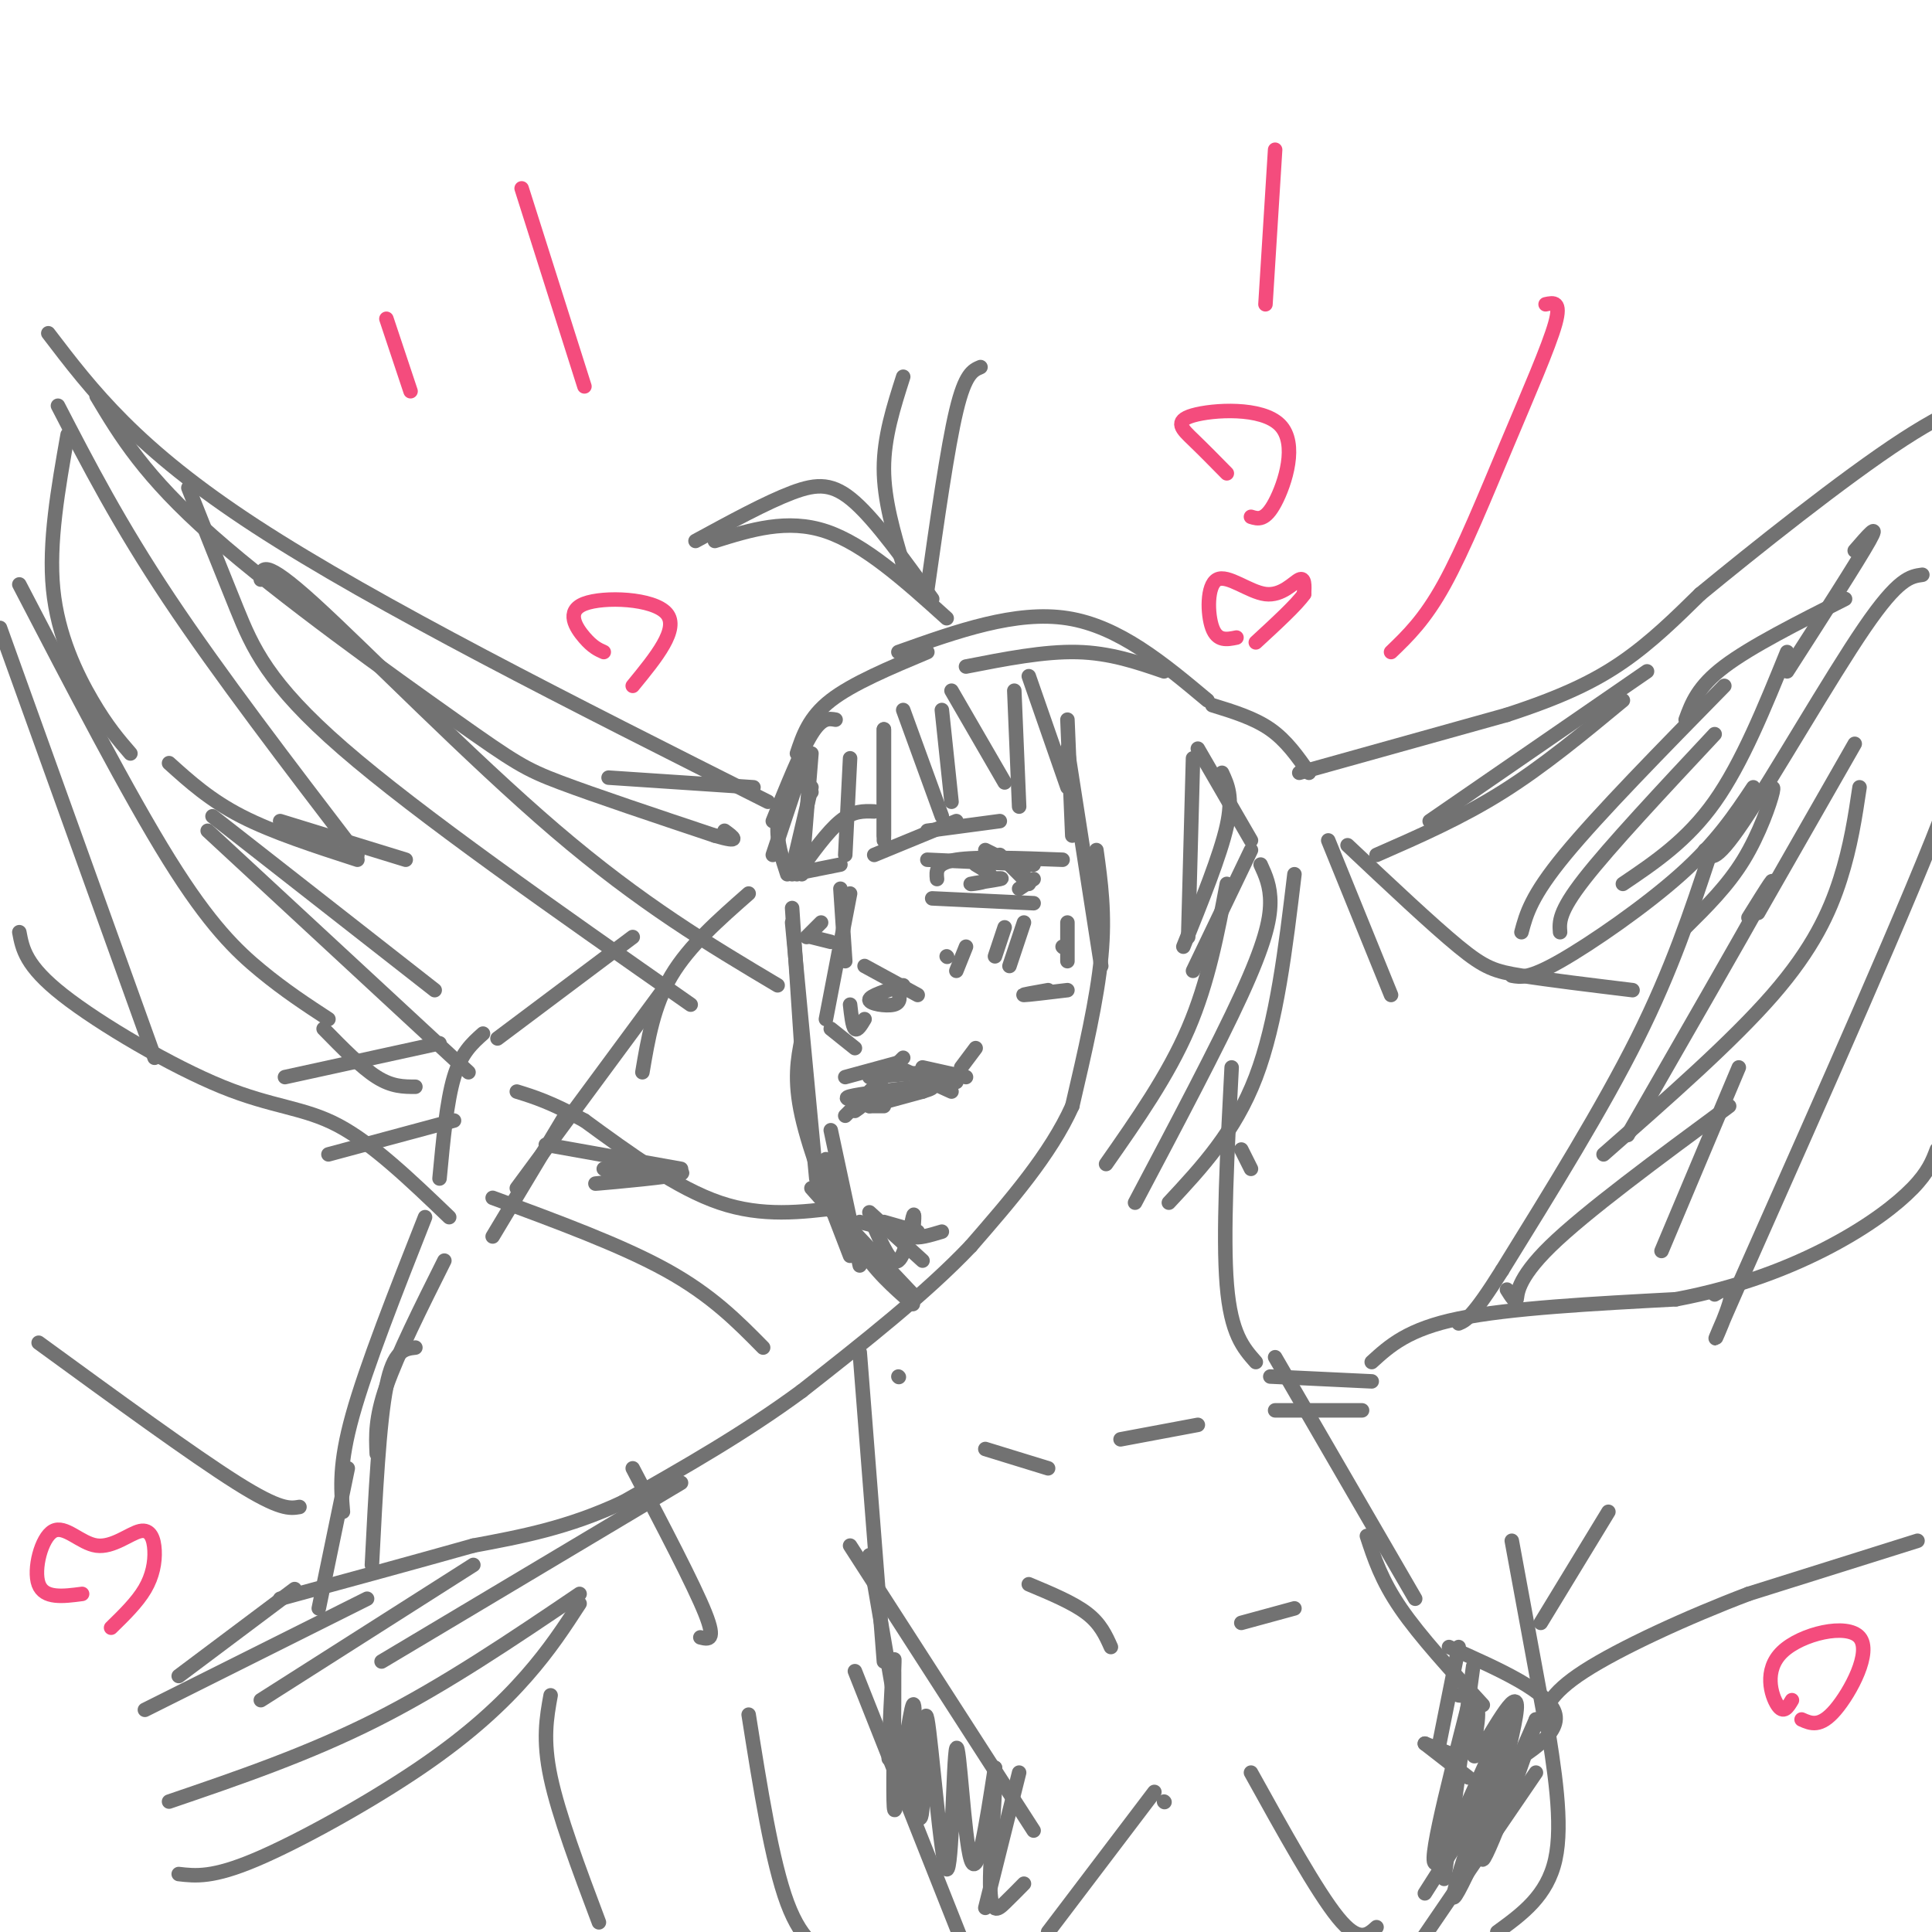 <svg viewBox='0 0 400 400' version='1.1' xmlns='http://www.w3.org/2000/svg' xmlns:xlink='http://www.w3.org/1999/xlink'><g fill='none' stroke='#727272' stroke-width='3' stroke-linecap='round' stroke-linejoin='round'><path d='M164,188c0.000,0.000 2.000,30.000 2,30'/><path d='M164,191c0.000,0.000 5.000,53.000 5,53'/><path d='M168,246c0.000,0.000 16.000,18.000 16,18'/><path d='M172,250c0.000,0.000 17.000,18.000 17,18'/><path d='M166,215c-0.833,4.250 -1.667,8.500 0,16c1.667,7.500 5.833,18.250 10,29'/><path d='M171,240c2.000,6.500 4.000,13.000 7,18c3.000,5.000 7.000,8.500 11,12'/><path d='M178,262c0.000,0.000 -6.000,-28.000 -6,-28'/><path d='M174,184c0.000,0.000 1.000,15.000 1,15'/><path d='M176,185c0.000,0.000 -5.000,26.000 -5,26'/><path d='M172,213c0.000,0.000 5.000,4.000 5,4'/><path d='M193,186c0.000,0.000 21.000,1.000 21,1'/><path d='M192,178c0.000,0.000 22.000,1.000 22,1'/><path d='M194,182c-0.167,-1.667 -0.333,-3.333 4,-4c4.333,-0.667 13.167,-0.333 22,0'/><path d='M204,176c0.000,0.000 8.000,4.000 8,4'/><path d='M207,177c0.000,0.000 6.000,6.000 6,6'/><path d='M214,182c0.000,0.000 -3.000,2.000 -3,2'/><path d='M207,170c0.000,0.000 -15.000,2.000 -15,2'/><path d='M198,170c0.000,0.000 -17.000,7.000 -17,7'/><path d='M174,179c0.000,0.000 -10.000,2.000 -10,2'/><path d='M190,206c0.000,0.000 -11.000,-6.000 -11,-6'/><path d='M187,204c-3.489,1.089 -6.978,2.178 -7,3c-0.022,0.822 3.422,1.378 5,1c1.578,-0.378 1.289,-1.689 1,-3'/><path d='M176,208c0.250,2.250 0.500,4.500 1,5c0.500,0.500 1.250,-0.750 2,-2'/><path d='M175,223c0.000,0.000 11.000,-3.000 11,-3'/><path d='M175,231c0.000,0.000 12.000,-12.000 12,-12'/><path d='M180,223c0.000,0.000 12.000,-1.000 12,-1'/><path d='M186,221c0.000,0.000 11.000,5.000 11,5'/><path d='M191,221c0.000,0.000 9.000,2.000 9,2'/><path d='M197,224c0.000,0.000 -15.000,3.000 -15,3'/><path d='M190,225c-6.083,0.750 -12.167,1.500 -14,2c-1.833,0.500 0.583,0.750 3,1'/><path d='M179,228c0.167,0.500 -0.917,1.250 -2,2'/><path d='M180,229c0.000,0.000 3.000,0.000 3,0'/><path d='M180,229c0.000,0.000 11.000,-3.000 11,-3'/><path d='M191,226c2.167,-0.667 2.083,-0.833 2,-1'/><path d='M192,224c0.000,0.000 6.000,0.000 6,0'/><path d='M199,221c0.000,0.000 3.000,-4.000 3,-4'/><path d='M202,179c1.917,1.125 3.833,2.250 3,3c-0.833,0.750 -4.417,1.125 -4,1c0.417,-0.125 4.833,-0.750 6,-1c1.167,-0.250 -0.917,-0.125 -3,0'/><path d='M170,191c0.000,0.000 -3.000,3.000 -3,3'/><path d='M168,194c0.000,0.000 4.000,1.000 4,1'/><path d='M167,156c0.000,0.000 -7.000,21.000 -7,21'/><path d='M168,156c0.000,0.000 -2.000,25.000 -2,25'/><path d='M168,163c0.000,0.000 -4.000,17.000 -4,17'/><path d='M168,164c-1.311,-1.089 -2.622,-2.178 -4,-1c-1.378,1.178 -2.822,4.622 -3,8c-0.178,3.378 0.911,6.689 2,10'/><path d='M165,181c3.167,-4.417 6.333,-8.833 9,-11c2.667,-2.167 4.833,-2.083 7,-2'/><path d='M176,157c0.000,0.000 -1.000,20.000 -1,20'/><path d='M183,151c0.000,0.000 0.000,22.000 0,22'/><path d='M183,174c0.000,0.000 0.000,-23.000 0,-23'/><path d='M187,147c0.000,0.000 8.000,22.000 8,22'/><path d='M197,166c0.000,0.000 -2.000,-19.000 -2,-19'/><path d='M197,143c0.000,0.000 11.000,19.000 11,19'/><path d='M211,167c0.000,0.000 -1.000,-24.000 -1,-24'/><path d='M213,140c0.000,0.000 8.000,23.000 8,23'/><path d='M222,173c0.000,0.000 -1.000,-24.000 -1,-24'/><path d='M221,155c0.000,0.000 7.000,45.000 7,45'/><path d='M227,176c0.917,6.583 1.833,13.167 1,22c-0.833,8.833 -3.417,19.917 -6,31'/><path d='M222,229c-4.500,10.000 -12.750,19.500 -21,29'/><path d='M201,258c-9.333,9.833 -22.167,19.917 -35,30'/><path d='M166,288c-12.000,8.833 -24.500,15.917 -37,23'/><path d='M129,311c-11.333,5.333 -21.167,7.167 -31,9'/><path d='M98,320c-11.833,3.333 -25.917,7.167 -40,11'/><path d='M155,185c-6.167,5.417 -12.333,10.833 -16,17c-3.667,6.167 -4.833,13.083 -6,20'/><path d='M138,204c0.000,0.000 -31.000,42.000 -31,42'/><path d='M117,231c0.000,0.000 -15.000,25.000 -15,25'/><path d='M92,261c-4.833,9.667 -9.667,19.333 -12,26c-2.333,6.667 -2.167,10.333 -2,14'/><path d='M86,279c-2.250,0.250 -4.500,0.500 -6,8c-1.500,7.500 -2.250,22.250 -3,37'/><path d='M88,252c-6.083,15.417 -12.167,30.833 -15,41c-2.833,10.167 -2.417,15.083 -2,20'/><path d='M72,304c0.000,0.000 -6.000,29.000 -6,29'/><path d='M61,329c0.000,0.000 -24.000,18.000 -24,18'/><path d='M30,354c0.000,0.000 46.000,-23.000 46,-23'/><path d='M98,324c0.000,0.000 -44.000,28.000 -44,28'/><path d='M35,373c14.417,-4.917 28.833,-9.833 43,-17c14.167,-7.167 28.083,-16.583 42,-26'/><path d='M141,307c0.000,0.000 -62.000,37.000 -62,37'/><path d='M37,388c3.506,0.405 7.012,0.810 16,-3c8.988,-3.810 23.458,-11.833 34,-19c10.542,-7.167 17.155,-13.476 22,-19c4.845,-5.524 7.923,-10.262 11,-15'/><path d='M212,191c0.000,0.000 -3.000,9.000 -3,9'/><path d='M208,192c0.000,0.000 -2.000,6.000 -2,6'/><path d='M200,196c0.000,0.000 -2.000,5.000 -2,5'/><path d='M196,198c0.000,0.000 0.100,0.100 0.1,0.1'/><path d='M221,191c0.000,0.000 0.000,8.000 0,8'/><path d='M220,196c0.000,0.000 0.100,0.100 0.1,0.1'/><path d='M217,205c-2.833,0.500 -5.667,1.000 -5,1c0.667,0.000 4.833,-0.500 9,-1'/><path d='M247,157c0.000,0.000 -1.000,37.000 -1,37'/><path d='M245,196c3.833,-9.500 7.667,-19.000 9,-25c1.333,-6.000 0.167,-8.500 -1,-11'/><path d='M248,155c0.000,0.000 11.000,19.000 11,19'/><path d='M259,176c0.000,0.000 -12.000,25.000 -12,25'/><path d='M254,183c-1.917,10.167 -3.833,20.333 -8,30c-4.167,9.667 -10.583,18.833 -17,28'/><path d='M261,179c1.022,2.222 2.044,4.444 2,8c-0.044,3.556 -1.156,8.444 -6,19c-4.844,10.556 -13.422,26.778 -22,43'/><path d='M242,249c6.833,-7.333 13.667,-14.667 18,-26c4.333,-11.333 6.167,-26.667 8,-42'/><path d='M275,174c0.000,0.000 13.000,32.000 13,32'/><path d='M279,175c8.778,8.267 17.556,16.533 23,21c5.444,4.467 7.556,5.133 13,6c5.444,0.867 14.222,1.933 23,3'/><path d='M313,202c1.778,0.333 3.556,0.667 10,-3c6.444,-3.667 17.556,-11.333 25,-18c7.444,-6.667 11.222,-12.333 15,-18'/><path d='M355,152c-10.833,11.583 -21.667,23.167 -27,30c-5.333,6.833 -5.167,8.917 -5,11'/><path d='M315,193c1.000,-3.750 2.000,-7.500 9,-16c7.000,-8.500 20.000,-21.750 33,-35'/><path d='M370,135c-4.667,11.500 -9.333,23.000 -15,31c-5.667,8.000 -12.333,12.500 -19,17'/><path d='M285,177c8.750,-3.833 17.500,-7.667 26,-13c8.500,-5.333 16.750,-12.167 25,-19'/><path d='M341,139c0.000,0.000 -45.000,31.000 -45,31'/><path d='M271,160c-2.333,-3.333 -4.667,-6.667 -8,-9c-3.333,-2.333 -7.667,-3.667 -12,-5'/><path d='M241,139c-5.583,-1.917 -11.167,-3.833 -18,-4c-6.833,-0.167 -14.917,1.417 -23,3'/><path d='M250,145c-9.167,-7.667 -18.333,-15.333 -29,-17c-10.667,-1.667 -22.833,2.667 -35,7'/><path d='M192,135c-7.750,3.250 -15.500,6.500 -20,10c-4.500,3.500 -5.750,7.250 -7,11'/><path d='M173,149c-1.417,-0.250 -2.833,-0.500 -5,3c-2.167,3.500 -5.083,10.750 -8,18'/><path d='M196,128c-8.500,-7.667 -17.000,-15.333 -25,-18c-8.000,-2.667 -15.500,-0.333 -23,2'/><path d='M193,124c-5.756,-8.000 -11.511,-16.000 -16,-20c-4.489,-4.000 -7.711,-4.000 -13,-2c-5.289,2.000 -12.644,6.000 -20,10'/><path d='M187,117c-2.000,-6.750 -4.000,-13.500 -4,-20c0.000,-6.500 2.000,-12.750 4,-19'/><path d='M203,76c-1.583,0.667 -3.167,1.333 -5,9c-1.833,7.667 -3.917,22.333 -6,37'/><path d='M156,163c0.000,0.000 -30.000,-2.000 -30,-2'/><path d='M20,82c4.952,8.280 9.905,16.560 24,29c14.095,12.440 37.333,29.042 50,38c12.667,8.958 14.762,10.274 22,13c7.238,2.726 19.619,6.863 32,11'/><path d='M148,173c5.667,1.667 3.833,0.333 2,-1'/><path d='M159,166c-40.583,-20.417 -81.167,-40.833 -106,-57c-24.833,-16.167 -33.917,-28.083 -43,-40'/><path d='M54,120c0.111,-2.400 0.222,-4.800 11,5c10.778,9.800 32.222,31.800 50,47c17.778,15.200 31.889,23.600 46,32'/><path d='M39,101c3.378,8.511 6.756,17.022 10,25c3.244,7.978 6.356,15.422 22,29c15.644,13.578 43.822,33.289 72,53'/><path d='M12,84c6.333,12.250 12.667,24.500 23,40c10.333,15.500 24.667,34.250 39,53'/><path d='M14,90c-1.978,11.200 -3.956,22.400 -3,32c0.956,9.600 4.844,17.600 8,23c3.156,5.400 5.578,8.200 8,11'/><path d='M35,158c4.250,3.833 8.500,7.667 15,11c6.500,3.333 15.250,6.167 24,9'/><path d='M84,178c0.000,0.000 -26.000,-8.000 -26,-8'/><path d='M4,121c11.289,21.733 22.578,43.467 31,57c8.422,13.533 13.978,18.867 19,23c5.022,4.133 9.511,7.067 14,10'/><path d='M67,213c3.917,4.000 7.833,8.000 11,10c3.167,2.000 5.583,2.000 8,2'/><path d='M97,222c0.000,0.000 -54.000,-50.000 -54,-50'/><path d='M44,169c0.000,0.000 46.000,36.000 46,36'/><path d='M131,194c0.000,0.000 -28.000,21.000 -28,21'/><path d='M100,214c-2.250,2.000 -4.500,4.000 -6,9c-1.500,5.000 -2.250,13.000 -3,21'/><path d='M94,232c0.000,0.000 -26.000,7.000 -26,7'/><path d='M91,216c0.000,0.000 -32.000,7.000 -32,7'/><path d='M259,242c0.000,0.000 -2.000,-4.000 -2,-4'/><path d='M255,221c-0.917,17.417 -1.833,34.833 -1,45c0.833,10.167 3.417,13.083 6,16'/><path d='M264,292c0.000,0.000 18.000,0.000 18,0'/><path d='M263,285c0.000,0.000 21.000,1.000 21,1'/><path d='M186,285c0.000,0.000 0.100,0.100 0.1,0.1'/><path d='M264,281c0.000,0.000 29.000,50.000 29,50'/><path d='M283,318c1.500,4.583 3.000,9.167 7,15c4.000,5.833 10.500,12.917 17,20'/><path d='M302,341c0.000,0.000 -4.000,20.000 -4,20'/><path d='M300,341c10.500,4.667 21.000,9.333 22,14c1.000,4.667 -7.500,9.333 -16,14'/><path d='M300,363c0.000,0.000 -5.000,-2.000 -5,-2'/><path d='M295,361c0.000,0.000 9.000,7.000 9,7'/><path d='M309,370c0.000,0.000 -14.000,22.000 -14,22'/><path d='M241,373c0.000,0.000 0.100,0.100 0.1,0.1'/><path d='M178,280c0.000,0.000 5.000,64.000 5,64'/><path d='M180,322c0.000,0.000 5.000,29.000 5,29'/><path d='M176,320c0.000,0.000 38.000,59.000 38,59'/><path d='M211,367c0.000,0.000 -7.000,28.000 -7,28'/><path d='M177,346c0.000,0.000 23.000,58.000 23,58'/><path d='M305,345c0.000,0.000 -6.000,44.000 -6,44'/><path d='M318,367c0.000,0.000 -28.000,41.000 -28,41'/><path d='M239,371c0.000,0.000 -22.000,29.000 -22,29'/><path d='M259,367c6.833,12.333 13.667,24.667 18,30c4.333,5.333 6.167,3.667 8,2'/><path d='M230,341c-1.083,-2.417 -2.167,-4.833 -5,-7c-2.833,-2.167 -7.417,-4.083 -12,-6'/><path d='M268,333c0.000,0.000 -11.000,3.000 -11,3'/><path d='M217,304c0.000,0.000 -13.000,-4.000 -13,-4'/><path d='M232,298c0.000,0.000 16.000,-3.000 16,-3'/><path d='M284,282c3.750,-3.417 7.500,-6.833 18,-9c10.500,-2.167 27.750,-3.083 45,-4'/><path d='M347,269c13.250,-2.488 23.875,-6.708 32,-11c8.125,-4.292 13.750,-8.655 17,-12c3.250,-3.345 4.125,-5.673 5,-8'/><path d='M397,319c0.000,0.000 -35.000,11.000 -35,11'/><path d='M362,330c-12.600,4.778 -26.600,11.222 -34,16c-7.400,4.778 -8.200,7.889 -9,11'/><path d='M320,355c1.833,11.250 3.667,22.500 2,30c-1.667,7.500 -6.833,11.250 -12,15'/><path d='M320,357c0.000,0.000 -7.000,-38.000 -7,-38'/><path d='M333,313c0.000,0.000 -14.000,23.000 -14,23'/><path d='M155,355c2.417,15.250 4.833,30.500 8,39c3.167,8.500 7.083,10.250 11,12'/><path d='M114,351c-0.833,4.583 -1.667,9.167 0,17c1.667,7.833 5.833,18.917 10,30'/><path d='M145,339c1.667,0.417 3.333,0.833 1,-5c-2.333,-5.833 -8.667,-17.917 -15,-30'/><path d='M158,279c-5.333,-5.417 -10.667,-10.833 -20,-16c-9.333,-5.167 -22.667,-10.083 -36,-15'/><path d='M93,252c-7.935,-7.613 -15.869,-15.226 -23,-19c-7.131,-3.774 -13.458,-3.708 -24,-8c-10.542,-4.292 -25.298,-12.940 -33,-19c-7.702,-6.060 -8.351,-9.530 -9,-13'/><path d='M0,130c0.000,0.000 32.000,89.000 32,89'/><path d='M62,312c-2.000,0.333 -4.000,0.667 -13,-5c-9.000,-5.667 -25.000,-17.333 -41,-29'/><path d='M185,349c0.144,-4.090 0.288,-8.180 0,-3c-0.288,5.180 -1.008,19.628 -1,18c0.008,-1.628 0.745,-19.334 1,-20c0.255,-0.666 0.027,15.708 0,24c-0.027,8.292 0.147,8.502 1,3c0.853,-5.502 2.387,-16.715 3,-18c0.613,-1.285 0.307,7.357 0,16'/><path d='M189,369c0.451,5.344 1.578,10.703 2,5c0.422,-5.703 0.138,-22.467 1,-18c0.862,4.467 2.870,30.166 4,31c1.130,0.834 1.381,-23.199 2,-25c0.619,-1.801 1.605,18.628 3,23c1.395,4.372 3.197,-7.314 5,-19'/><path d='M206,366c0.417,2.202 -1.042,17.208 -1,24c0.042,6.792 1.583,5.369 3,4c1.417,-1.369 2.708,-2.685 4,-4'/><path d='M304,353c-4.690,18.375 -9.381,36.750 -6,32c3.381,-4.750 14.833,-32.625 15,-31c0.167,1.625 -10.952,32.750 -12,38c-1.048,5.250 7.976,-15.375 17,-36'/><path d='M318,356c-0.420,3.057 -9.969,28.700 -11,29c-1.031,0.300 6.456,-24.744 7,-31c0.544,-6.256 -5.853,6.277 -8,9c-2.147,2.723 -0.042,-4.365 0,-8c0.042,-3.635 -1.979,-3.818 -4,-4'/><path d='M269,160c0.000,0.000 43.000,-12.000 43,-12'/><path d='M312,148c11.311,-3.689 18.089,-6.911 24,-11c5.911,-4.089 10.956,-9.044 16,-14'/><path d='M352,123c10.786,-8.869 29.750,-24.042 42,-32c12.250,-7.958 17.786,-8.702 19,-9c1.214,-0.298 -1.893,-0.149 -5,0'/><path d='M384,114c2.667,-3.083 5.333,-6.167 3,-2c-2.333,4.167 -9.667,15.583 -17,27'/><path d='M349,149c1.250,-3.417 2.500,-6.833 8,-11c5.500,-4.167 15.250,-9.083 25,-14'/><path d='M398,119c-2.467,0.333 -4.933,0.667 -12,11c-7.067,10.333 -18.733,30.667 -25,40c-6.267,9.333 -7.133,7.667 -8,6'/><path d='M365,166c1.244,-2.089 2.489,-4.178 2,-2c-0.489,2.178 -2.711,8.622 -6,14c-3.289,5.378 -7.644,9.689 -12,14'/><path d='M354,177c-3.917,11.833 -7.833,23.667 -15,38c-7.167,14.333 -17.583,31.167 -28,48'/><path d='M311,263c-6.167,9.833 -7.583,10.417 -9,11'/><path d='M312,267c0.889,1.422 1.778,2.844 2,2c0.222,-0.844 -0.222,-3.956 7,-11c7.222,-7.044 22.111,-18.022 37,-29'/><path d='M362,190c3.583,-5.750 7.167,-11.500 3,-4c-4.167,7.500 -16.083,28.250 -28,49'/><path d='M332,239c13.311,-11.689 26.622,-23.378 35,-33c8.378,-9.622 11.822,-17.178 14,-24c2.178,-6.822 3.089,-12.911 4,-19'/><path d='M384,154c0.000,0.000 -20.000,35.000 -20,35'/><path d='M360,221c0.000,0.000 -16.000,38.000 -16,38'/><path d='M355,268c2.208,-1.310 4.417,-2.619 3,2c-1.417,4.619 -6.458,15.167 2,-4c8.458,-19.167 30.417,-68.048 40,-92c9.583,-23.952 6.792,-22.976 4,-22'/><path d='M178,253c0.000,0.000 12.000,3.000 12,3'/><path d='M183,253c0.000,0.000 7.000,2.000 7,2'/><path d='M180,251c0.000,0.000 11.000,10.000 11,10'/><path d='M181,254c1.778,4.044 3.556,8.089 5,7c1.444,-1.089 2.556,-7.311 3,-9c0.444,-1.689 0.222,1.156 0,4'/><path d='M189,256c1.000,0.500 3.500,-0.250 6,-1'/><path d='M174,250c-8.083,1.000 -16.167,2.000 -25,-1c-8.833,-3.000 -18.417,-10.000 -28,-17'/><path d='M121,232c-7.000,-3.833 -10.500,-4.917 -14,-6'/><path d='M113,237c0.000,0.000 28.000,5.000 28,5'/><path d='M125,242c8.867,0.178 17.733,0.356 16,1c-1.733,0.644 -14.067,1.756 -17,2c-2.933,0.244 3.533,-0.378 10,-1'/></g>
<g fill='none' stroke='#F44C7D' stroke-width='3' stroke-linecap='round' stroke-linejoin='round'><path d='M256,132c-1.978,0.407 -3.955,0.813 -5,-2c-1.045,-2.813 -1.156,-8.847 1,-10c2.156,-1.153 6.581,2.574 10,3c3.419,0.426 5.834,-2.450 7,-3c1.166,-0.550 1.083,1.225 1,3'/><path d='M270,123c-1.500,2.167 -5.750,6.083 -10,10'/><path d='M125,135c-1.143,-0.506 -2.286,-1.012 -4,-3c-1.714,-1.988 -4.000,-5.458 0,-7c4.000,-1.542 14.286,-1.155 17,2c2.714,3.155 -2.143,9.077 -7,15'/><path d='M254,98c-2.413,-2.455 -4.826,-4.909 -7,-7c-2.174,-2.091 -4.108,-3.818 0,-5c4.108,-1.182 14.260,-1.818 18,2c3.740,3.818 1.069,12.091 -1,16c-2.069,3.909 -3.534,3.455 -5,3'/><path d='M17,330c-3.937,0.521 -7.874,1.042 -9,-2c-1.126,-3.042 0.558,-9.646 3,-11c2.442,-1.354 5.643,2.543 9,3c3.357,0.457 6.869,-2.527 9,-3c2.131,-0.473 2.881,1.565 3,4c0.119,2.435 -0.395,5.267 -2,8c-1.605,2.733 -4.303,5.366 -7,8'/><path d='M371,352c-0.868,1.461 -1.735,2.922 -3,1c-1.265,-1.922 -2.927,-7.226 1,-11c3.927,-3.774 13.442,-6.016 16,-3c2.558,3.016 -1.841,11.290 -5,15c-3.159,3.710 -5.080,2.855 -7,2'/><path d='M80,66c0.000,0.000 5.000,15.000 5,15'/><path d='M108,39c0.000,0.000 13.000,41.000 13,41'/><path d='M264,31c0.000,0.000 -2.000,32.000 -2,32'/><path d='M320,63c1.655,-0.357 3.310,-0.714 2,4c-1.310,4.714 -5.583,14.500 -10,25c-4.417,10.500 -8.976,21.714 -13,29c-4.024,7.286 -7.512,10.643 -11,14'/></g>
</svg>